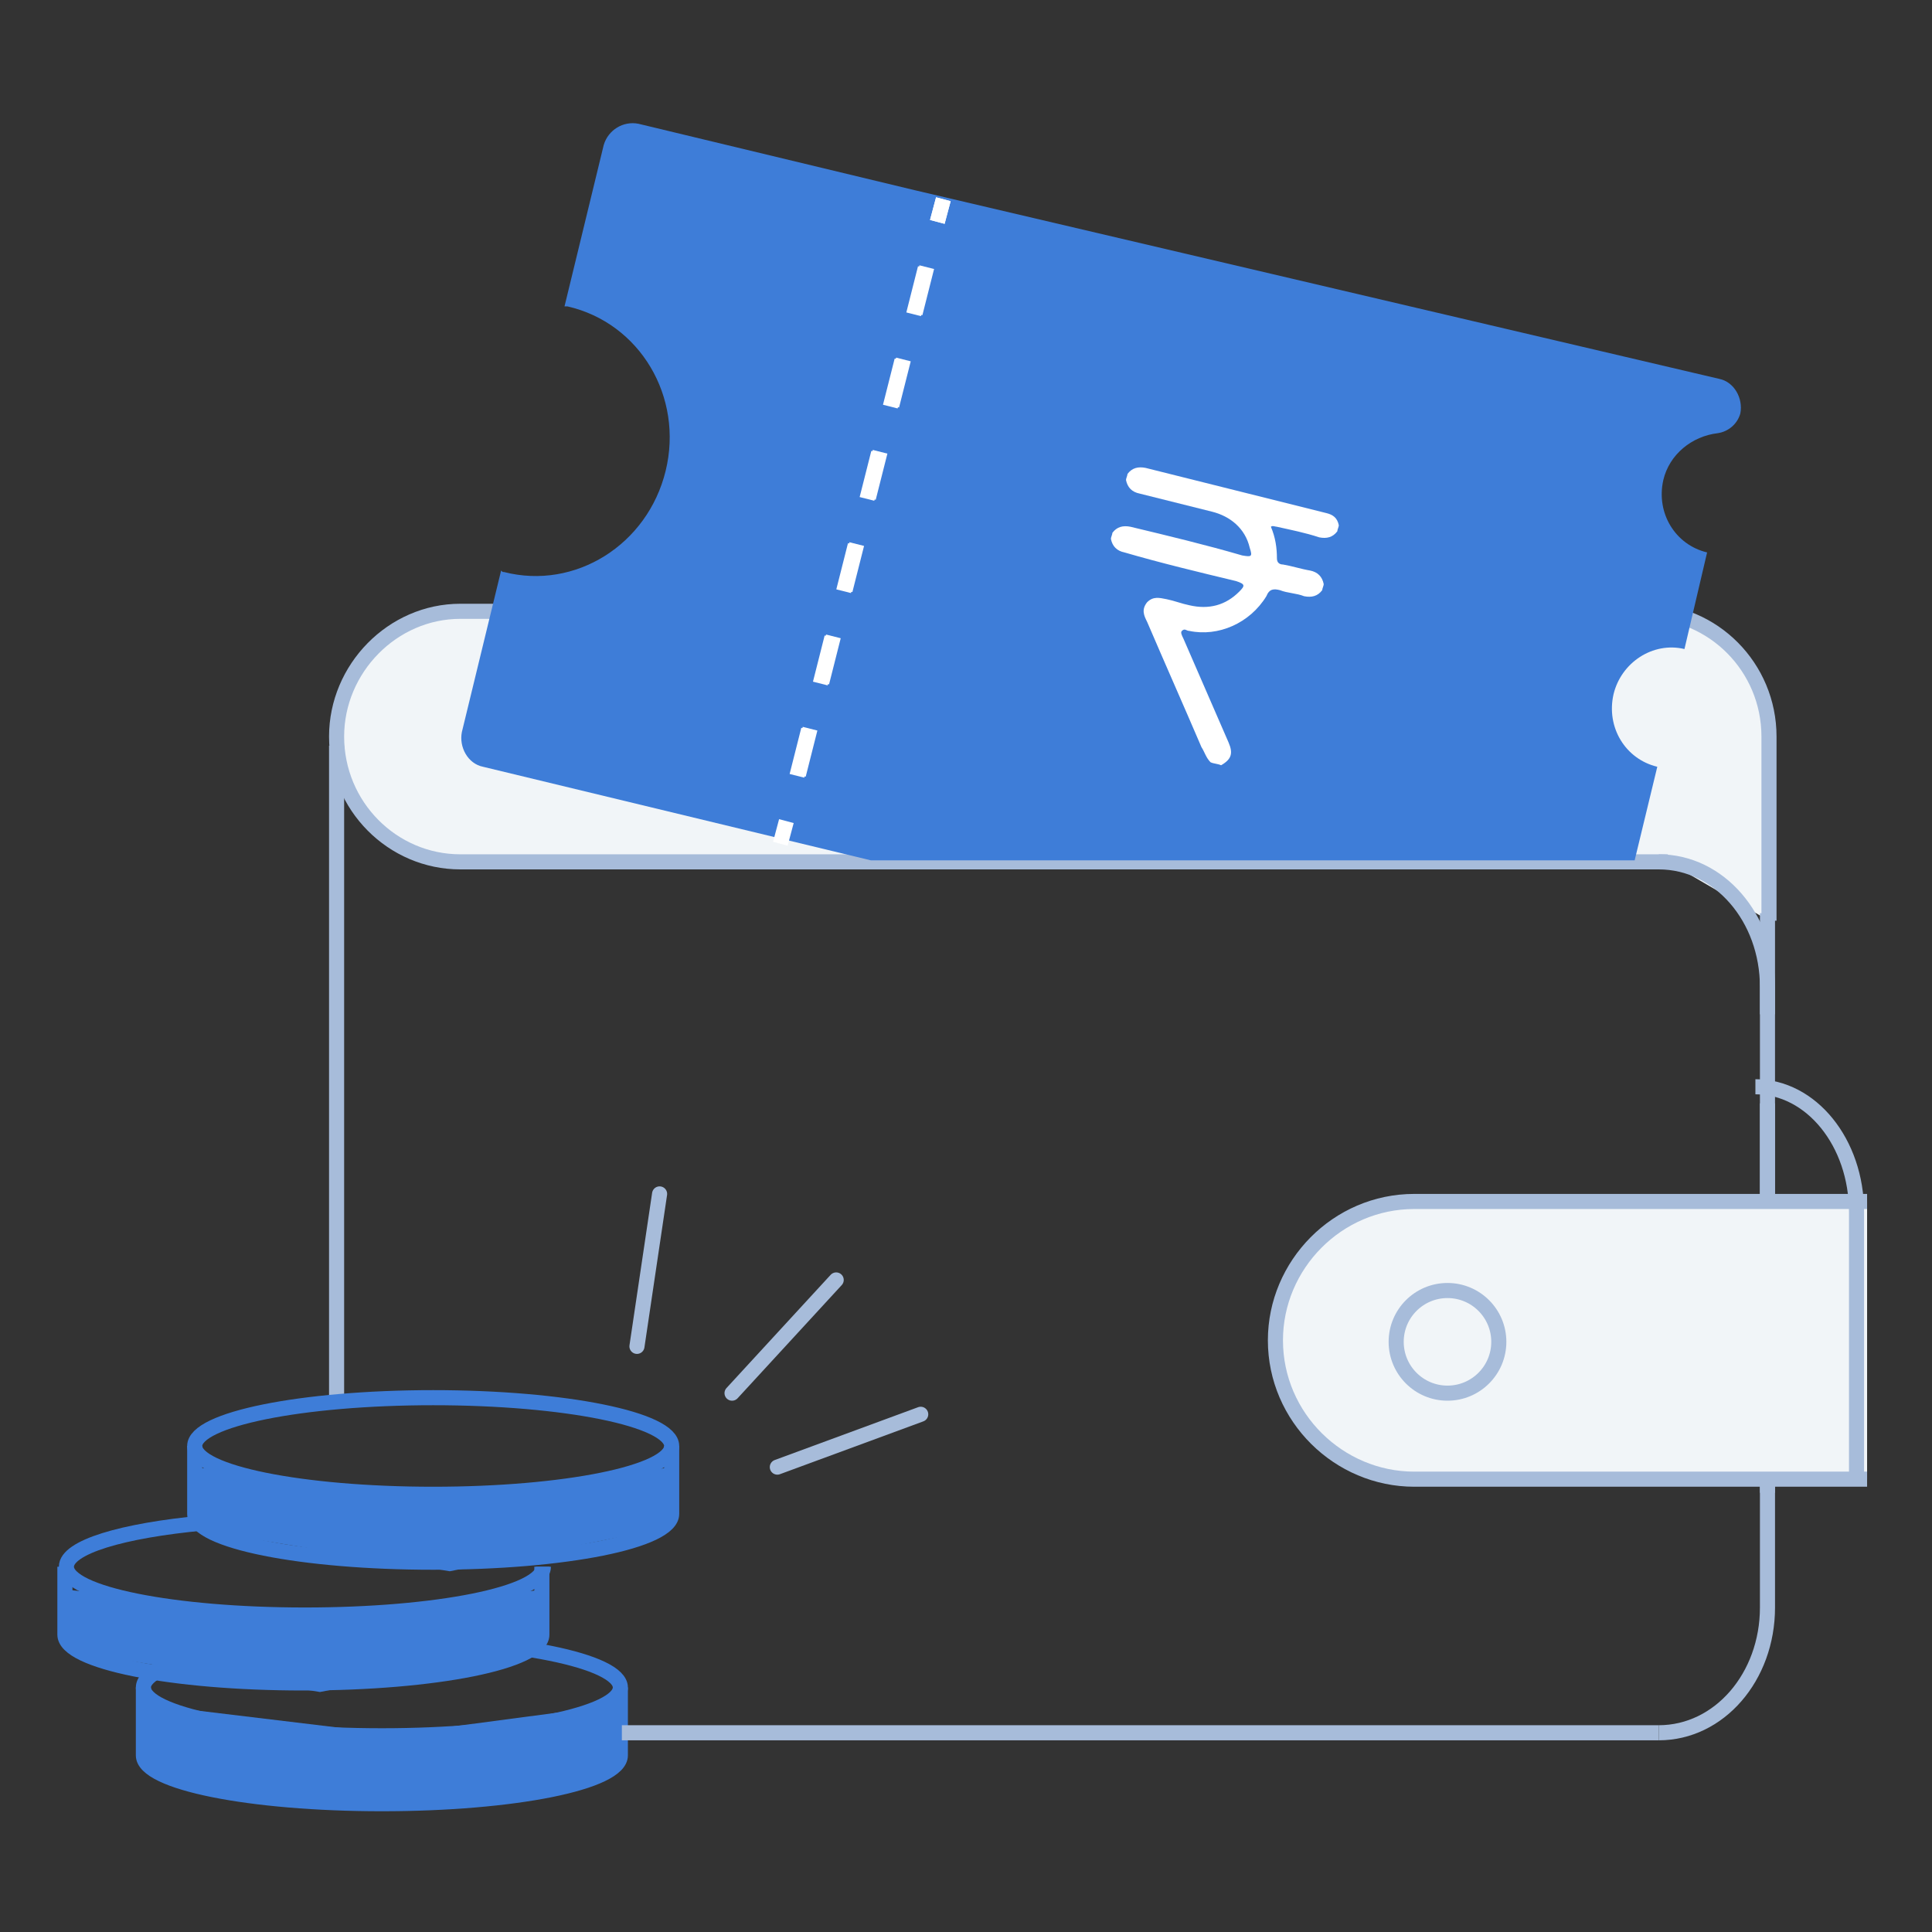 <?xml version="1.0" encoding="utf-8"?>
<!-- Generator: Adobe Illustrator 21.1.0, SVG Export Plug-In . SVG Version: 6.00 Build 0)  -->
<svg version="1.1" id="Layer_1" xmlns="http://www.w3.org/2000/svg" xmlns:xlink="http://www.w3.org/1999/xlink" x="0px" y="0px"
	 viewBox="0 0 128 128" style="enable-background:new 0 0 128 128;" xml:space="preserve">
<rect x="0" y="0" width="128" height="128" fill="#333333" stroke="none"/>
<style type="text/css">
	.st0{display:none;fill:#FFFFFF;}
	.st1{display:none;fill:#E5E5E5;}
	.st2{display:none;}
	.st3{display:inline;}
	.st4{fill:none;stroke:#A7BCDA;stroke-miterlimit:10;}
	.st5{fill:#F1F5F8;stroke:#A7BCDA;stroke-miterlimit:10;}
	.st6{fill:#F1F5F8;}
	.st7{fill:#A7BCDA;}
	.st8{display:inline;fill:#F1F5F8;stroke:#A7BCDA;stroke-linecap:round;stroke-miterlimit:10;}
	.st9{display:inline;fill:none;stroke:#A7BCDA;stroke-linecap:round;stroke-miterlimit:10;}
	.st10{display:inline;fill:#F1F5F8;stroke:#A7BCDA;stroke-miterlimit:10;}
	.st11{display:inline;fill:#98B6DF;stroke:#A7BCDA;stroke-miterlimit:10;}
	.st12{fill:#98B6DF;}
	.st13{display:inline;fill:#F1F5F8;}
	.st14{fill:#98B6DF;stroke:#A7BCDA;stroke-miterlimit:10;}
	.st15{fill:#3E7DD8;}
	.st16{fill:none;stroke:#3E7DD8;stroke-miterlimit:10;}
	.st17{fill:none;stroke:#FFFFFF;stroke-miterlimit:10;}
	.st18{fill:none;stroke:#FFFFFF;stroke-miterlimit:10;stroke-dasharray:3.154,3.154;}
	.st19{fill:#F1F5F8;stroke:#A7BCDA;stroke-linecap:round;stroke-miterlimit:10;}
	.st20{fill:#FFFFFF;}
	.st21{display:inline;fill:#98B6DF;}
	.st22{fill:none;stroke:#A7BCDA;stroke-linecap:round;stroke-miterlimit:10;}
	.st23{display:inline;fill:none;stroke:#A7BCDA;stroke-miterlimit:10;}
	.st24{display:inline;fill:#FFFFFF;}
</style>
<rect class="st0" width="128" height="128"/>
<rect x="4" y="4" class="st1" width="120" height="120"/>
<g class="st2">
	<g class="st3">
		<path class="st4" d="M111.3,45.2h-3.1l-2.3-6.5c-1.1-2.9-3.8-4.9-7-4.9H71.7c-3,0-5.7,1.8-6.8,4.6l-2.7,6.8H18.2
			c-1.7,0-3,1.4-2.8,3.1l5,59.2c0.1,1.5,1.4,2.6,2.8,2.6h83.1c1.5,0,2.7-1.1,2.8-2.6l5-59.2C114.3,46.6,112.9,45.2,111.3,45.2z"/>
		<polygon class="st5" points="63.5,39.9 34.4,39.9 34.4,45.2 62.1,45.2 64.2,39.9 		"/>
	</g>
	<g class="st3">
		<path class="st6" d="M101.3,117.5c-12.3,0-22.2-10-22.2-22.2S89.1,73,101.3,73s22.2,10,22.2,22.2S113.6,117.5,101.3,117.5z"/>
		<path class="st7" d="M101.3,73.5c12,0,21.7,9.7,21.7,21.7s-9.7,21.7-21.7,21.7s-21.7-9.7-21.7-21.7S89.3,73.5,101.3,73.5
			 M101.3,72.5c-12.5,0-22.7,10.2-22.7,22.7S88.8,118,101.3,118s22.7-10.2,22.7-22.7S113.9,72.5,101.3,72.5L101.3,72.5z"/>
	</g>
	<line class="st8" x1="98.7" y1="67.5" x2="101.3" y2="59.2"/>
	<line class="st8" x1="88.4" y1="69.7" x2="82.4" y2="63.4"/>
	<line class="st8" x1="93.8" y1="67" x2="92.3" y2="58.4"/>
	<path class="st9" d="M35.4,74.7c0-2.1,1.7-3.8,3.8-3.8c2.1,0,3.8,1.7,3.8,3.8"/>
	<path class="st9" d="M57.7,74.7c0-2.1,1.7-3.8,3.8-3.8c2.1,0,3.8,1.7,3.8,3.8"/>
	<path class="st9" d="M56.2,80.5c0,2.9-2.4,5.2-5.3,5.2c-2.9,0-5.3-2.3-5.3-5.2"/>
	<path class="st10" d="M34.7,10.7h-22c-4.5,0-8.2,3.7-8.2,8.2s3.7,8.2,8.2,8.2h4.1h0.5l3.4,3.4l3.5-3.4h10.4c4.5,0,8.2-3.7,8.2-8.2
		S39.3,10.7,34.7,10.7z"/>
	<polygon class="st11" points="111.4,92.8 106.5,97.8 107.7,104.7 101.5,101.5 95.3,104.9 96.4,97.9 91.3,93.1 98.2,92 101.2,85.6 
		104.4,91.9 	"/>
	<g class="st3">
		<circle class="st12" cx="13.9" cy="19.3" r="1.7"/>
		<circle class="st12" cx="23.8" cy="19.3" r="1.7"/>
		<circle class="st12" cx="33.6" cy="19.3" r="1.7"/>
	</g>
</g>
<g class="st2">
	<polygon class="st13" points="105.5,12.6 102.5,11.6 31.5,11.6 28.3,14.4 28.3,18.9 28.3,51.4 28.3,51.9 20.7,52 20.7,10.6 21,8.1 
		22,6 23.4,5.1 26.9,4.6 110.1,4.6 113.6,6.1 114.6,7.6 114.6,14.3 115.1,69 114.2,71.9 112,73.6 108.4,74 41.9,74 42,58.2 
		101.4,58.2 103.9,58 107,55.3 107.5,51.1 107.5,16.6 	"/>
	<g class="st3">
		<circle class="st5" cx="24.4" cy="99.3" r="2.5"/>
		<path class="st4" d="M20.7,52V9.6c0-2.8,2.2-5,5-5h84.4c2.8,0,5,2.2,5,5V69c0,2.8-2.2,5-5,5l-68.2,0V58.7c0,0,0.7-6.4-5-6.8
			c-5.3-0.4,0,0,0,0H20.7"/>
		<path class="st4" d="M42,58.2h60.5c2.8,0,5-2.2,5-5V16.6c0-2.8-2.2-5-5-5H33.2c-2.8,0-5,2.2-5,5v35.3l8.5,0.1
			C36.7,52,41.9,51.7,42,58.2z"/>
		<path class="st4" d="M36.9,106.7h-25c-2.8,0-5-2.2-5-5V56.9c0-2.8,2.2-5,5-5h25c2.8,0,5,2.2,5,5V74v27.7
			C41.9,104.5,39.7,106.7,36.9,106.7z"/>
		<rect x="12.2" y="58.7" class="st4" width="24.7" height="33.3"/>
		<path class="st14" d="M64.2,46.8c-0.9,0.6-2.1-0.1-2.1-1.3l0-10l0-10c0-1.2,1.2-1.9,2.1-1.3l7.9,5l7.9,5c0.9,0.6,0.9,2.1,0,2.7
			l-7.9,5L64.2,46.8z"/>
		<path class="st14" d="M20.3,83.5c-0.5,0.3-1.2-0.1-1.2-0.8l0-5.9l0-5.9c0-0.7,0.7-1.1,1.2-0.8l4.6,2.9l4.6,2.9
			c0.5,0.3,0.5,1.2,0,1.6l-4.6,2.9L20.3,83.5z"/>
		<rect x="36.8" y="44" class="st7" width="18" height="1.2"/>
		<rect x="74.8" y="44" class="st7" width="25" height="1.2"/>
		<rect x="84.9" y="37.2" class="st7" width="14.9" height="1.2"/>
		<rect x="45.5" y="37.2" class="st7" width="10.8" height="1.2"/>
		<path class="st4" d="M87.1,86.6v-2.5l0,0c0-1.7-1.3-3.1-2.9-3.1H53c-1.6,0-2.9,1.4-2.9,3.1l0,0"/>
		<path class="st4" d="M50.1,84.1v2.7h1.5h64.1c2.9,0,5.3,2.4,5.3,5.3v0c0,2.9-2.4,5.3-5.3,5.3H90.9"/>
		<path class="st4" d="M86.2,110v-7.3c0-2.9,2.2-5.2,4.8-5.2h0"/>
		<path class="st4" d="M86.3,123.4L86.3,123.4c-4.3,0-7.9-3.6-7.9-7.9v-6.2v-1.2c0-4.3,3.6-7.9,7.9-7.9h0c4.3,0,7.9,3.6,7.9,7.9v7.4
			C94.2,119.8,90.7,123.4,86.3,123.4z"/>
		<line class="st4" x1="94.2" y1="109.4" x2="78.4" y2="109.4"/>
		<line class="st4" x1="58.2" y1="74" x2="58.2" y2="81"/>
		<line class="st4" x1="77.2" y1="74" x2="77.2" y2="81"/>
	</g>
</g>
<polygon class="st15" points="40.9,116.9 35.1,119 22.3,119.9 10,117.5 9.5,112.9 26.1,114.9 41.2,112.9 "/>
<g>
	<ellipse class="st16" cx="25.3" cy="111.8" rx="15.8" ry="3.2"/>
	<path class="st16" d="M9.5,111.8v4.5c0,1.8,7.1,3.2,15.8,3.2s15.8-1.4,15.8-3.2v-4.5"/>
</g>
<polygon class="st15" points="44.2,101.2 29.8,104.1 13.3,101.4 12.9,97.2 29.5,99.3 44.5,97.2 "/>
<polygon class="st15" points="35.6,109.3 21.2,112.1 4.7,109.4 4.3,105.3 20.9,107.3 36,105.3 "/>
<g>
	<path class="st5" d="M110.5,57.1h-80c-4.5,0-8.2-3.7-8.2-8.3v0c0-4.5,3.7-8.3,8.2-8.3H109c4.5,0,8.2,3.7,8.2,8.3v12.2"/>
	<path class="st4" d="M109.9,57.1L109.9,57.1c4,0,7.2,3.7,7.2,8.3v33.5"/>
	<path class="st4" d="M109.9,114.8L109.9,114.8c4,0,7.2-3.7,7.2-8.3V73.1"/>
	<line class="st4" x1="41.2" y1="114.8" x2="109.9" y2="114.8"/>
	<path class="st5" d="M123.7,98h-30c-5,0-9.2-4.1-9.2-9.2v0c0-5,4.1-9.2,9.2-9.2h30"/>
	<circle class="st5" cx="95.9" cy="88.9" r="3.4"/>
	<line class="st4" x1="22.3" y1="92.6" x2="22.3" y2="49.4"/>
	<path class="st4" d="M116.3,72L116.3,72c3.7,0,6.7,3.7,6.7,8.3v17.8"/>
</g>
<path class="st15" d="M60.6,12.6L42.3,8.2c-1-0.2-2,0.4-2.3,1.4l-2.6,10.7c0.1,0,0.1,0,0.2,0c4.8,1.1,7.7,6,6.5,10.9
	c-1.2,4.9-6,7.9-10.7,6.7c-0.1,0-0.1,0-0.2-0.1l-2.6,10.7c-0.2,1,0.4,2.1,1.4,2.3l25.7,6.2h50.6l1.5-6.2c-2.1-0.5-3.4-2.6-2.9-4.8
	c0.5-2.1,2.6-3.5,4.7-3l1.5-6.4c-2.1-0.5-3.4-2.6-2.9-4.8c0.4-1.7,1.9-2.9,3.6-3.1c0.7-0.1,1.3-0.6,1.5-1.3c0.2-1-0.4-2.1-1.4-2.3
	L60.6,12.6"/>
<g>
	<polyline class="st6" points="62.5,13.2 51.7,55.9 62.5,13.2 	"/>
	<g>
		<line class="st17" x1="62.5" y1="13.2" x2="62.1" y2="14.7"/>
		<line class="st18" x1="61.4" y1="17.7" x2="52.5" y2="52.9"/>
		<polyline class="st17" points="52.1,54.4 51.7,55.9 52.1,54.4 		"/>
		<line class="st18" x1="52.8" y1="51.4" x2="61.7" y2="16.2"/>
		<line class="st17" x1="62.1" y1="14.7" x2="62.5" y2="13.2"/>
	</g>
</g>
<g>
	<ellipse class="st16" cx="28.7" cy="95.8" rx="15.8" ry="3.2"/>
	<path class="st16" d="M12.9,95.8v4.5c0,1.8,7.1,3.2,15.8,3.2s15.8-1.4,15.8-3.2v-4.5"/>
</g>
<g>
	<path class="st16" d="M36,103.8c0,1.8-7.1,3.2-15.8,3.2s-15.8-1.4-15.8-3.2c0-1.3,3.7-2.4,9.1-2.9"/>
	<path class="st16" d="M36,103.8"/>
	<path class="st16" d="M13.4,100.9"/>
	<path class="st16" d="M4.3,103.8v4.5c0,1.8,7.1,3.2,15.8,3.2s15.8-1.4,15.8-3.2v-4.5"/>
</g>
<line class="st5" x1="117.1" y1="67.2" x2="117.1" y2="60.5"/>
<g>
	<line class="st19" x1="51.5" y1="97.2" x2="61" y2="93.7"/>
	<line class="st19" x1="42.2" y1="89.2" x2="43.7" y2="79.1"/>
	<line class="st19" x1="48.5" y1="92.3" x2="55.4" y2="84.8"/>
</g>
<g id="_x34_apAp0.tif_1_">
	<g>
		<path class="st20" d="M88.7,34.8c0,0.1-0.1,0.3-0.1,0.4c-0.3,0.4-0.7,0.5-1.2,0.4c-0.9-0.3-1.9-0.5-2.8-0.7c-0.1,0-0.3-0.1-0.4,0
			c0.3,0.7,0.4,1.4,0.4,2.1c0,0.3,0.2,0.4,0.4,0.4c0.6,0.1,1.2,0.3,1.8,0.4c0.5,0.1,0.8,0.4,0.9,0.9c0,0.1-0.1,0.3-0.1,0.4
			c-0.3,0.4-0.7,0.5-1.2,0.4c-0.5-0.2-1.1-0.2-1.6-0.4c-0.4-0.1-0.7-0.1-0.9,0.4c-1.1,1.8-3.2,2.7-5.1,2.3c-0.2,0-0.3-0.2-0.5,0
			c-0.1,0.1,0,0.3,0.1,0.5c1,2.3,2,4.6,3,6.9c0.3,0.7,0.2,1.1-0.5,1.5c-0.2-0.1-0.5-0.1-0.7-0.2c-0.3-0.3-0.4-0.7-0.6-1
			c-1.2-2.8-2.4-5.5-3.6-8.3c-0.2-0.4-0.4-0.8,0-1.3c0.4-0.4,0.8-0.3,1.3-0.2c0.5,0.1,1,0.3,1.5,0.4c1.3,0.3,2.4,0,3.3-0.9
			c0.4-0.4,0.4-0.5-0.2-0.7c-2.5-0.6-5-1.2-7.4-1.9c-0.5-0.1-0.8-0.4-0.9-0.9c0-0.1,0.1-0.3,0.1-0.4c0.3-0.4,0.7-0.5,1.2-0.4
			c2.5,0.6,5,1.2,7.4,1.9c0.6,0.1,0.7,0.1,0.5-0.5c-0.3-1.3-1.3-2.1-2.5-2.4c-1.6-0.4-3.2-0.8-4.8-1.2c-0.5-0.1-0.8-0.4-0.9-0.9
			c0-0.1,0.1-0.3,0.1-0.4c0.3-0.4,0.7-0.5,1.2-0.4c4,1,8,2,12,3C88.3,34.1,88.6,34.3,88.7,34.8z"/>
	</g>
</g>
<g class="st2">
	<polygon class="st21" points="79.1,113.4 19.3,113.2 15.2,109 13.9,96.9 30.9,96.9 72.7,96.9 73.1,108.5 	"/>
	<g class="st3">
		<g>
			<g>
				<path class="st6" d="M115.1,113.9c-4.6,0-8.3-3.7-8.3-8.3V76.6h16.6v29.1C123.4,110.2,119.7,113.9,115.1,113.9z"/>
				<path class="st7" d="M122.9,77.1v28.6c0,4.3-3.5,7.8-7.8,7.8h0c-4.3,0-7.8-3.5-7.8-7.8V77.1H122.9 M123.9,76.1h-1h-15.6h-1v1
					v28.6c0,4.8,3.9,8.8,8.8,8.8c4.8,0,8.8-3.9,8.8-8.8V77.1V76.1L123.9,76.1z"/>
			</g>
			<path class="st4" d="M91,104.9V46.6c0-4.3,3.5-7.8,7.8-7.8h0c4.3,0,7.8,3.5,7.8,7.8v58.3"/>
			<path class="st4" d="M81.2,113.4l-59.1-0.2h0c-4.3,0-7.8-3.5-7.8-7.8v-9"/>
			<path class="st4" d="M91,77.1v28.6c0,4.3-4.1,7.8-9.1,7.8h0c-5,0-9.1-3.5-9.1-7.8v-8.8H13.6"/>
		</g>
		<line class="st4" x1="53.1" y1="38.8" x2="98.5" y2="38.8"/>
		<line class="st4" x1="28.6" y1="96.4" x2="28.6" y2="67.7"/>
		<path class="st22" d="M42,14.6c6,2.9,11,7.6,14.1,13.4"/>
		<g>
			<path class="st6" d="M28.6,66.8c-13.2,0-24-10.7-24-24c0-13.2,10.7-24,24-24c13.2,0,24,10.7,24,24C52.5,56.1,41.8,66.8,28.6,66.8
				z"/>
			<path class="st7" d="M28.6,19.4c13,0,23.5,10.5,23.5,23.5S41.5,66.3,28.6,66.3S5.1,55.8,5.1,42.9S15.6,19.4,28.6,19.4 M28.6,18.4
				c-13.5,0-24.5,11-24.5,24.5s11,24.5,24.5,24.5S53,56.3,53,42.9S42.1,18.4,28.6,18.4L28.6,18.4z"/>
		</g>
		<rect x="64.9" y="54.2" class="st7" width="12.5" height="1.5"/>
		<rect x="54.7" y="65.5" class="st7" width="22.7" height="1.5"/>
		<rect x="40.6" y="74" class="st7" width="36.9" height="1.5"/>
		<rect x="40.6" y="85.3" class="st7" width="36.9" height="1.5"/>
		<path class="st14" d="M37.7,52.5l-8.6-5V31.9c0-0.9-0.8-1.6-1.8-1.6c-1,0-1.8,0.7-1.8,1.6v16.5c0,0.4,0.2,0.8,0.4,1c0,0,0,0,0,0
			c0.1,0.1,0.1,0.1,0.2,0.2c0.1,0.1,0.2,0.2,0.3,0.3l9.3,5.4c0.8,0.5,2,0.3,2.5-0.5C38.8,54,38.5,53,37.7,52.5z"/>
	</g>
</g>
<g class="st2">
	<path class="st23" d="M105.7,78.7H75.7l-8.3,7.2l-8.3-7.2H54c-9.7,0-17.6-7.9-17.6-17.6V36.6c0-9.7,7.9-17.6,17.6-17.6h51.7
		c9.7,0,17.6,7.9,17.6,17.6v24.4C123.3,70.8,115.4,78.7,105.7,78.7z"/>
	<path class="st11" d="M44,41h-17l-4.7,4.1L17.5,41h-2.9c-5.5,0-10-4.5-10-10V17.2c0-5.5,4.5-10,10-10H44c5.5,0,10,4.5,10,10V31
		C53.9,36.5,49.4,41,44,41z"/>
	<rect x="12.5" y="15.3" class="st24" width="32.4" height="1.3"/>
	<rect x="12.5" y="23.3" class="st24" width="21.8" height="1.3"/>
	<rect x="12.5" y="31.4" class="st24" width="13.1" height="1.3"/>
	<g class="st3">
		<circle class="st4" cx="59.8" cy="49.5" r="4.5"/>
		<circle class="st4" cx="79.9" cy="49.5" r="4.5"/>
		<circle class="st4" cx="100" cy="49.5" r="4.5"/>
	</g>
	<polyline class="st23" points="67.5,103.8 103.3,103.7 118.4,120.8 55.5,120.8 58.5,116.6 	"/>
	<polygon class="st10" points="73.5,116.6 17,116.6 32.8,99.5 68.4,99.4 	"/>
</g>
<g class="st2">
	<g class="st3">
		<g>
			<path class="st6" d="M56.9,46.9C43.4,45.2,37.4,52.8,37.4,60v43.2L47.2,75l0-9.6v-8.6l1.3-2.4l1.6-2.5l2.5-2.5L56.9,46.9
				L56.9,46.9"/>
			<path class="st7" d="M109.3,117.1H50.5c-7.6,0-13.8-6.2-13.8-13.8V60c0-7.6,6.2-13.8,13.8-13.8h58.8c7.6,0,13.8,6.2,13.8,13.8
				v43.2C123.2,110.9,117,117.1,109.3,117.1z M50.5,47.7c-6.8,0-12.4,5.5-12.4,12.4v43.2c0,6.8,5.5,12.4,12.4,12.4h58.8
				c6.8,0,12.4-5.5,12.4-12.4V60c0-6.8-5.5-12.4-12.4-12.4H50.5z"/>
		</g>
		<path class="st14" d="M110.4,47V30.7c0-14.3-11.6-25.9-25.9-25.9H73.6c-14.3,0-25.9,11.6-25.9,25.9v16.6l9.2-0.3l0-15.7
			c0-11.4,6.3-17.7,17.7-17.7h8.7c11.4,0,17.7,6.3,17.7,17.7v15.7L110.4,47z"/>
		<path class="st4" d="M60.2,116.3c-7.2,0-13.1-6.7-13.1-14V60c0-6.8,5.6-13.1,12.3-13.1"/>
		<path class="st12" d="M100.9,88.6H77.3c-1.4,0-2.6-1.2-2.6-2.6v-2.4c0-1.4,1.2-2.6,2.6-2.6h23.6c1.4,0,2.6,1.2,2.6,2.6v2.4
			C103.6,87.4,102.4,88.6,100.9,88.6z"/>
		<g>
			<path class="st6" d="M93.1,93.2c-3.3,0-6-2.7-6-6v-5c0-3.3,2.7-6,6-6h5c3.3,0,6,2.7,6,6v5c0,3.3-2.7,6-6,6H93.1z"/>
			<path class="st7" d="M98.1,76.8c3,0,5.5,2.4,5.5,5.5v5c0,3-2.4,5.5-5.5,5.5h-5c-3,0-5.5-2.4-5.5-5.5v-5c0-3,2.4-5.5,5.5-5.5H98.1
				 M98.1,75.8h-5c-3.6,0-6.5,2.9-6.5,6.5v5c0,3.6,2.9,6.5,6.5,6.5h5c3.6,0,6.5-2.9,6.5-6.5v-5C104.6,78.7,101.7,75.8,98.1,75.8
				L98.1,75.8z"/>
		</g>
	</g>
	<g class="st3">
		<g>
			<path class="st6" d="M46.9,123.7c-29.1-11.4-23.7-45.1-23.6-45.5l0.1-0.4l0.4,0c12.5-0.8,23-6.7,23.1-6.8l0.2-0.1l0.2,0.1
				c0.1,0.1,10.6,6,23.1,6.8l0.4,0l0.1,0.4c0.1,0.3,5.4,34.1-23.6,45.5l-0.2,0.1L46.9,123.7z"/>
			<path class="st7" d="M47.1,71.5c0,0,10.6,6.1,23.3,6.8c0,0,5.7,33.6-23.3,44.9c-29-11.3-23.3-44.9-23.3-44.9
				C36.5,77.5,47.1,71.5,47.1,71.5 M47.1,70.3l-0.5,0.3c-0.1,0.1-10.5,5.9-22.9,6.7l-0.8,0l-0.1,0.8c-0.1,0.4-1.4,8.7,0.8,18.6
				c2.1,9.2,7.8,21.4,23.2,27.4l0.4,0.1l0.4-0.1c15.4-6,21.1-18.2,23.2-27.4c2.2-9.9,0.9-18.2,0.8-18.6l-0.1-0.8l-0.8,0
				c-12.4-0.8-22.8-6.6-22.9-6.7L47.1,70.3L47.1,70.3z"/>
		</g>
		<polygon class="st14" points="62.6,88.7 45.2,105.9 37.4,98.1 41.2,94.3 45,98.1 58.4,84.7 		"/>
		<g>
			<line class="st19" x1="13.9" y1="77" x2="4.8" y2="73.2"/>
			<line class="st19" x1="22.9" y1="68.8" x2="21.6" y2="58.2"/>
			<line class="st19" x1="16.9" y1="71.9" x2="10.4" y2="64"/>
		</g>
	</g>
</g>
<g class="st2">
	<g class="st3">
		<rect x="14.9" y="34.6" class="st4" width="98.3" height="69.3"/>
		<path class="st14" d="M87.9,36.2v-4l-4.8-0.5c-0.5-3.3-1.8-6.3-3.7-8.8l2.8-3.9l-2.9-3l-4,2.8c-2.4-1.7-5.3-2.9-8.4-3.4L66,10.4
			h-4.7l-0.7,5l-1,0.5c-2.2,0.6-4.3,1.5-6.1,2.8l-4.9-2.5l-3.1,3l3.3,4.1c-1.8,2.4-2.9,5.3-3.4,8.4l-5.2,0.9v4.2l5.3,0.9
			c0.5,3,1.7,5.7,3.5,8.1l-3.3,4.3l3.4,2.7l4.3-2.8c2.4,1.7,5.1,2.8,8.1,3.2l1,4.7l4-0.3l0.7-4.3l0.2-0.1c3-0.5,5.8-1.6,8.1-3.3
			l4.1,3.1l2.6-3.2l-2.6-3.9c1.9-2.5,3.2-5.6,3.6-8.8L87.9,36.2z"/>
		<g>
			<path class="st6" d="M64.2,43.9c-5.1,0-9.3-4.2-9.3-9.3c0-5.1,4.2-9.3,9.3-9.3s9.3,4.2,9.3,9.3C73.5,39.7,69.3,43.9,64.2,43.9z"
				/>
			<path class="st7" d="M64.2,25.8c4.9,0,8.8,4,8.8,8.8s-4,8.8-8.8,8.8s-8.8-4-8.8-8.8S59.3,25.8,64.2,25.8 M64.2,24.8
				c-5.4,0-9.8,4.4-9.8,9.8s4.4,9.8,9.8,9.8S74,40,74,34.6S69.6,24.8,64.2,24.8L64.2,24.8z"/>
		</g>
		<path class="st5" d="M22.6,77.4H7.8c-1.8,0-3.3-1.5-3.3-3.3V59.3C4.5,57.5,6,56,7.8,56h14.8c1.8,0,3.3,1.5,3.3,3.3v14.8
			C26,75.9,24.5,77.4,22.6,77.4z"/>
		<path class="st5" d="M119.2,77.4h-12.9c-2.4,0-4.3-1.9-4.3-4.3V60.3c0-2.4,1.9-4.3,4.3-4.3h12.9c2.4,0,4.3,1.9,4.3,4.3v12.9
			C123.5,75.5,121.6,77.4,119.2,77.4z"/>
		<path class="st5" d="M22,114.9H8.5c-2.2,0-4-1.8-4-4V97.4c0-2.2,1.8-4,4-4H22c2.2,0,4,1.8,4,4v13.5C26,113.1,24.2,114.9,22,114.9z
			"/>
		<path class="st5" d="M119.2,114.9h-12.8c-2.4,0-4.3-1.9-4.3-4.3V97.8c0-2.4,1.9-4.3,4.3-4.3h12.8c2.4,0,4.3,1.9,4.3,4.3v12.8
			C123.5,112.9,121.6,114.9,119.2,114.9z"/>
		<path class="st5" d="M61.1,116.3l-9.2-9.2c-1.7-1.7-1.7-4.3,0-6l9.2-9.2c1.7-1.7,4.3-1.7,6,0l9.2,9.2c1.7,1.7,1.7,4.3,0,6
			l-9.2,9.2C65.4,118,62.7,118,61.1,116.3z"/>
		<g>
			<path class="st12" d="M13.1,68.2H12c-0.6,0-1-0.4-1-1v-1.1c0-0.6,0.4-1,1-1h1.1c0.6,0,1,0.4,1,1v1.1
				C14.1,67.8,13.7,68.2,13.1,68.2z"/>
			<path class="st12" d="M18.4,68.2h-1.1c-0.6,0-1-0.4-1-1v-1.1c0-0.6,0.4-1,1-1h1.1c0.6,0,1,0.4,1,1v1.1
				C19.4,67.8,19,68.2,18.4,68.2z"/>
		</g>
		<g>
			<rect x="108.6" y="65.1" class="st12" width="3.1" height="3.1"/>
			<rect x="113.9" y="65.1" class="st12" width="3.1" height="3.1"/>
		</g>
		<g>
			<rect x="108.6" y="102.6" class="st12" width="3.1" height="3.1"/>
			<rect x="113.9" y="102.6" class="st12" width="3.1" height="3.1"/>
		</g>
		<g>
			<rect x="59.9" y="102.6" class="st12" width="3.1" height="3.1"/>
			<rect x="65.1" y="102.6" class="st12" width="3.1" height="3.1"/>
		</g>
		<g>
			<path class="st12" d="M13.1,105.7H12c-0.6,0-1-0.4-1-1v-1.1c0-0.6,0.4-1,1-1h1.1c0.6,0,1,0.4,1,1v1.1
				C14.1,105.3,13.7,105.7,13.1,105.7z"/>
			<path class="st12" d="M18.4,105.7h-1.1c-0.6,0-1-0.4-1-1v-1.1c0-0.6,0.4-1,1-1h1.1c0.6,0,1,0.4,1,1v1.1
				C19.4,105.3,19,105.7,18.4,105.7z"/>
		</g>
	</g>
</g>
</svg>
